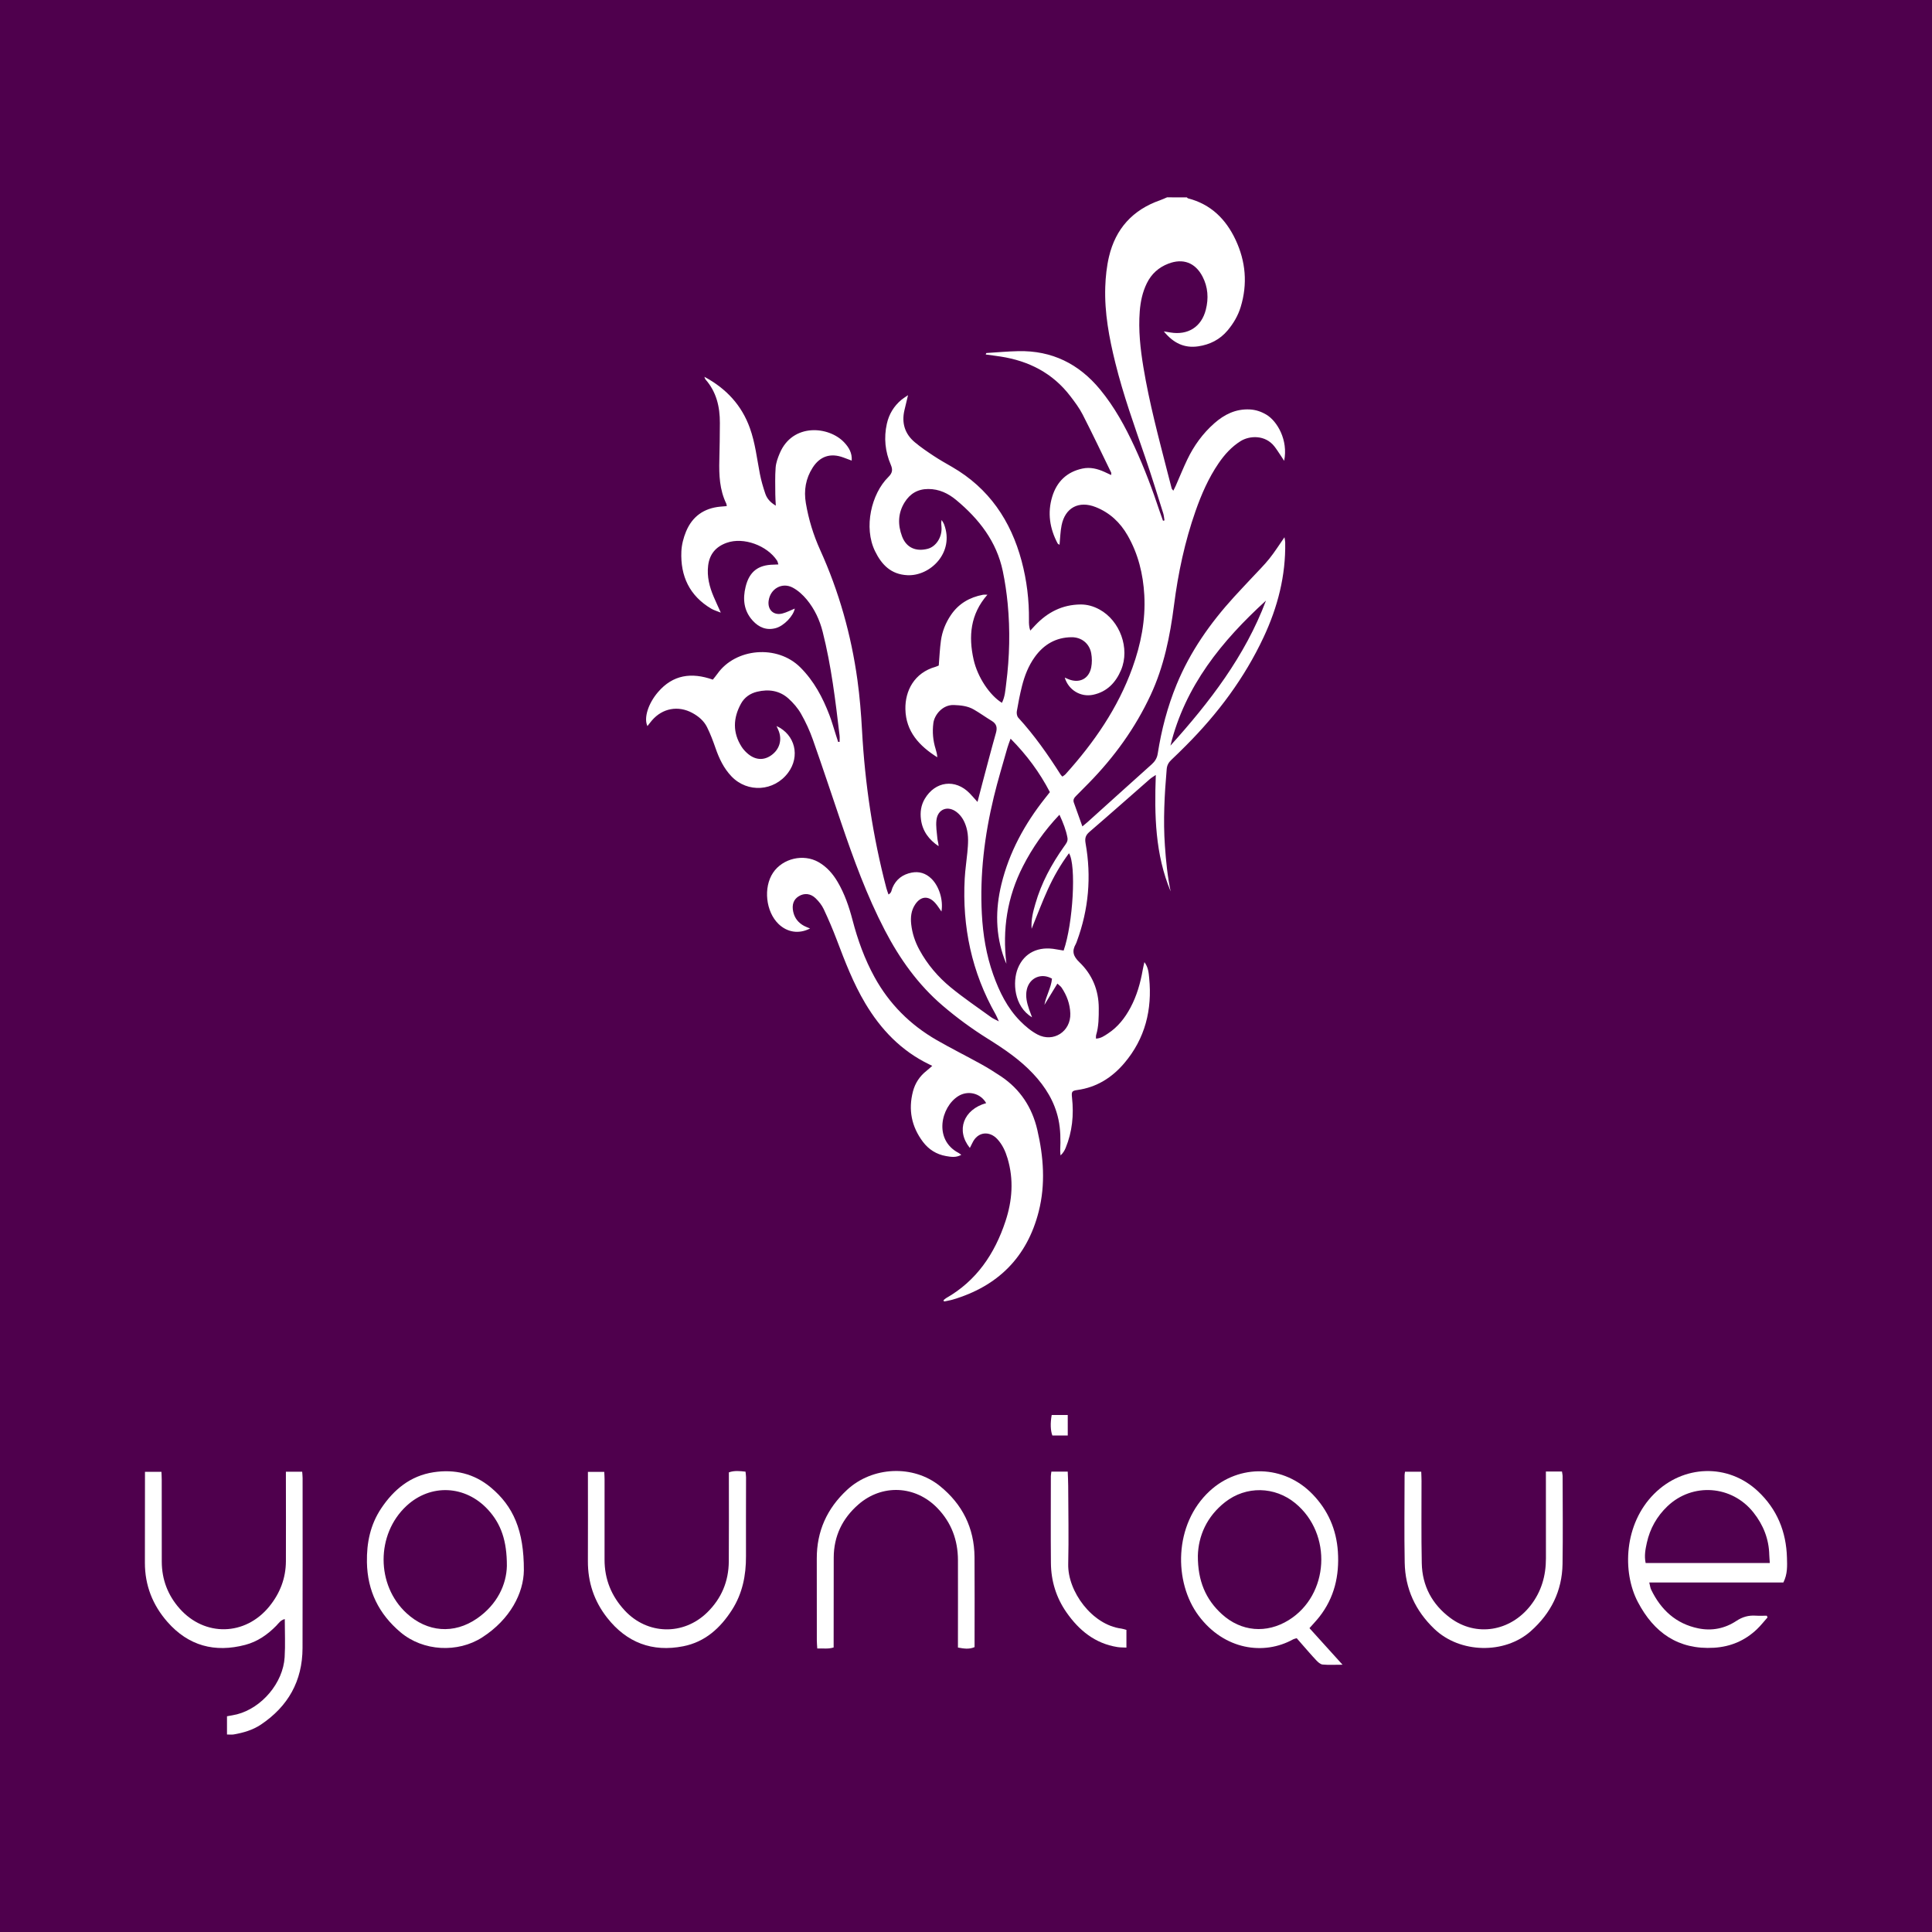 <?xml version="1.0" encoding="utf-8"?>
<!-- Generator: Adobe Illustrator 17.0.0, SVG Export Plug-In . SVG Version: 6.00 Build 0)  -->
<!DOCTYPE svg PUBLIC "-//W3C//DTD SVG 1.1//EN" "http://www.w3.org/Graphics/SVG/1.1/DTD/svg11.dtd">
<svg version="1.1" id="Layer_1" xmlns="http://www.w3.org/2000/svg" xmlns:xlink="http://www.w3.org/1999/xlink" x="0px" y="0px"
	 width="200px" height="200px" viewBox="0 0 200 200" enable-background="new 0 0 200 200" xml:space="preserve">
<rect fill="#4F004D" width="200" height="200"/>
<g>
	<path fill="#FFFFFF" d="M122.867,20.434c0.035,0.033,0.065,0.085,0.106,0.096c2.365,0.604,3.926,2.148,4.934,4.294
		c1.052,2.242,1.256,4.572,0.528,6.955c-0.275,0.902-0.747,1.703-1.355,2.427c-0.798,0.951-1.836,1.468-3.037,1.646
		c-1.432,0.212-2.571-0.328-3.565-1.547c0.319,0.053,0.499,0.083,0.679,0.113c1.815,0.302,3.214-0.567,3.67-2.359
		c0.298-1.17,0.228-2.342-0.347-3.439c-0.751-1.433-2.013-1.908-3.528-1.328c-1.005,0.385-1.755,1.057-2.232,2.03
		c-0.451,0.918-0.656,1.898-0.734,2.909c-0.15,1.948,0.062,3.874,0.379,5.791c0.61,3.685,1.576,7.288,2.501,10.901
		c0.14,0.546,0.278,1.093,0.425,1.637c0.017,0.065,0.082,0.117,0.17,0.236c0.099-0.198,0.185-0.355,0.256-0.518
		c0.395-0.898,0.761-1.81,1.184-2.694c0.685-1.432,1.602-2.704,2.796-3.758c1.043-0.922,2.222-1.51,3.669-1.44
		c0.635,0.031,1.197,0.225,1.733,0.544c1.111,0.662,2.272,2.625,1.835,4.774c-0.13-0.2-0.228-0.356-0.331-0.509
		c-0.22-0.324-0.427-0.659-0.667-0.968c-0.955-1.236-2.592-1.142-3.521-0.556c-0.93,0.587-1.653,1.389-2.266,2.286
		c-1.047,1.531-1.781,3.219-2.392,4.96c-1.109,3.162-1.802,6.424-2.226,9.74c-0.41,3.205-1.043,6.339-2.418,9.291
		c-1.593,3.421-3.769,6.427-6.402,9.114c-0.43,0.438-0.86,0.876-1.295,1.309c-0.201,0.2-0.364,0.402-0.253,0.711
		c0.288,0.8,0.573,1.6,0.884,2.469c0.215-0.18,0.384-0.313,0.543-0.456c2.207-1.988,4.41-3.982,6.623-5.963
		c0.344-0.308,0.56-0.641,0.633-1.113c0.384-2.456,1.007-4.847,1.955-7.154c1.4-3.407,3.481-6.361,5.944-9.067
		c0.611-0.672,1.24-1.328,1.858-1.994c0.601-0.648,1.235-1.27,1.788-1.956c0.55-0.683,1.018-1.433,1.575-2.23
		c0.029,0.197,0.073,0.363,0.076,0.529c0.063,3.457-0.78,6.711-2.236,9.819c-1.981,4.227-4.734,7.906-8.021,11.201
		c-0.503,0.504-1.009,1.006-1.528,1.493c-0.282,0.264-0.447,0.555-0.482,0.952c-0.227,2.643-0.373,5.284-0.186,7.939
		c0.112,1.59,0.266,3.169,0.594,4.728c-1.603-3.832-1.688-7.867-1.537-12.055c-0.259,0.178-0.442,0.278-0.596,0.412
		c-2.089,1.826-4.163,3.669-6.267,5.477c-0.409,0.351-0.499,0.667-0.405,1.195c0.617,3.457,0.315,6.843-0.903,10.142
		c-0.034,0.092-0.062,0.188-0.111,0.272c-0.426,0.742-0.273,1.268,0.374,1.888c1.324,1.27,2.001,2.887,2.003,4.753
		c0.001,0.934,0.003,1.866-0.268,2.774c-0.032,0.108-0.015,0.231-0.022,0.381c0.512-0.02,0.87-0.285,1.231-0.52
		c1.034-0.675,1.768-1.613,2.344-2.692c0.655-1.227,1.028-2.542,1.266-3.904c0.041-0.237,0.101-0.47,0.174-0.804
		c0.414,0.557,0.444,1.127,0.496,1.66c0.32,3.269-0.418,6.251-2.57,8.791c-1.276,1.505-2.87,2.513-4.87,2.79
		c-0.566,0.078-0.617,0.175-0.548,0.798c0.196,1.787,0.025,3.529-0.663,5.202c-0.11,0.268-0.258,0.52-0.524,0.768
		c-0.013-0.17-0.044-0.34-0.036-0.509c0.045-1.082,0.043-2.16-0.187-3.226c-0.395-1.832-1.34-3.352-2.605-4.706
		c-1.374-1.469-3.018-2.581-4.707-3.637c-1.648-1.03-3.21-2.173-4.687-3.438c-2.539-2.174-4.432-4.838-5.966-7.784
		c-1.865-3.582-3.24-7.362-4.534-11.175c-0.969-2.857-1.917-5.722-2.92-8.567c-0.325-0.92-0.739-1.822-1.222-2.67
		c-0.333-0.586-0.798-1.127-1.301-1.58c-0.926-0.833-2.056-0.993-3.245-0.708c-0.722,0.173-1.311,0.58-1.672,1.235
		c-0.821,1.492-0.875,2.992,0.062,4.462c0.156,0.245,0.36,0.469,0.577,0.664c0.795,0.715,1.688,0.788,2.487,0.226
		c0.873-0.614,1.163-1.622,0.749-2.601c-0.055-0.13-0.116-0.257-0.196-0.434c1.935,0.891,2.463,3.137,1.197,4.835
		c-1.443,1.936-4.197,2.117-5.862,0.376c-0.796-0.833-1.277-1.846-1.65-2.926c-0.256-0.739-0.533-1.476-0.881-2.174
		c-0.323-0.648-0.876-1.116-1.515-1.463c-1.469-0.798-3.103-0.495-4.19,0.775c-0.158,0.185-0.303,0.381-0.463,0.584
		c-0.397-0.828,0.075-2.331,1.095-3.519c1.546-1.802,3.46-2.069,5.674-1.29c0.154-0.195,0.327-0.395,0.478-0.609
		c1.862-2.641,6.178-3.06,8.585-0.654c1.407,1.406,2.308,3.101,3.005,4.925c0.253,0.663,0.444,1.351,0.662,2.028
		c0.081,0.252,0.162,0.503,0.243,0.755c0.05-0.001,0.101-0.002,0.151-0.003c0-0.218,0.022-0.439-0.003-0.654
		c-0.424-3.607-0.855-7.213-1.75-10.744c-0.313-1.234-0.845-2.365-1.65-3.338c-0.398-0.48-0.895-0.933-1.439-1.226
		c-1.113-0.6-2.344,0.114-2.506,1.372c-0.12,0.927,0.525,1.535,1.43,1.301c0.445-0.115,0.861-0.34,1.278-0.51
		c-0.134,0.753-1.108,1.787-1.965,2.023c-0.955,0.263-1.749-0.07-2.388-0.771c-0.931-1.02-1.05-2.241-0.734-3.519
		c0.386-1.561,1.298-2.257,2.89-2.279c0.146-0.002,0.292-0.013,0.499-0.022c-0.053-0.156-0.072-0.297-0.142-0.403
		c-1.025-1.55-3.45-2.461-5.205-1.838c-1.135,0.403-1.782,1.182-1.924,2.365c-0.135,1.128,0.134,2.195,0.575,3.224
		c0.211,0.493,0.438,0.979,0.735,1.641c-0.426-0.174-0.724-0.254-0.98-0.405c-2.255-1.333-3.21-3.375-3.101-5.928
		c0.03-0.694,0.217-1.414,0.483-2.06c0.645-1.562,1.857-2.424,3.553-2.579c0.216-0.02,0.432-0.036,0.662-0.055
		c-0.019-0.11-0.016-0.188-0.046-0.25c-0.7-1.439-0.763-2.976-0.722-4.534c0.034-1.276,0.05-2.553,0.055-3.83
		c0.006-1.666-0.356-3.215-1.494-4.506c-0.041-0.047-0.051-0.121-0.108-0.266c2.273,1.225,3.856,2.938,4.708,5.306
		c0.552,1.535,0.728,3.15,1.035,4.739c0.134,0.695,0.335,1.381,0.562,2.052c0.166,0.489,0.491,0.888,1.088,1.243
		c-0.022-0.466-0.052-0.812-0.052-1.159c-0.002-0.93-0.038-1.863,0.034-2.787c0.039-0.501,0.225-1.006,0.423-1.475
		c1.332-3.161,5.095-2.817,6.682-1.119c0.475,0.508,0.826,1.079,0.77,1.875c-0.322-0.12-0.593-0.222-0.865-0.323
		c-1.321-0.487-2.417-0.14-3.18,1.056c-0.717,1.123-0.926,2.351-0.702,3.67c0.285,1.68,0.777,3.295,1.479,4.844
		c1.95,4.3,3.216,8.798,3.86,13.467c0.237,1.724,0.381,3.465,0.475,5.203c0.301,5.532,1.115,10.981,2.52,16.341
		c0.055,0.209,0.137,0.411,0.22,0.657c0.325-0.166,0.315-0.465,0.411-0.691c0.378-0.892,1.071-1.395,1.993-1.573
		c0.768-0.148,1.456,0.065,2.029,0.619c0.801,0.776,1.251,2.191,1.051,3.41c-0.229-0.317-0.414-0.628-0.653-0.892
		c-0.7-0.774-1.495-0.706-2.072,0.162c-0.416,0.626-0.487,1.325-0.407,2.051c0.104,0.939,0.398,1.818,0.849,2.646
		c0.821,1.51,1.925,2.803,3.237,3.882c1.343,1.104,2.792,2.079,4.2,3.102c0.192,0.139,0.42,0.227,0.787,0.421
		c-0.152-0.335-0.223-0.529-0.324-0.706c-2.484-4.372-3.481-9.085-3.21-14.082c0.049-0.905,0.19-1.805,0.274-2.708
		c0.08-0.856,0.148-1.715-0.096-2.56c-0.181-0.626-0.474-1.187-0.996-1.598c-0.918-0.724-1.977-0.337-2.11,0.823
		c-0.071,0.621,0.041,1.265,0.098,1.896c0.024,0.26,0.122,0.513,0.126,0.798c-1-0.668-1.67-1.559-1.825-2.767
		c-0.095-0.74-0.004-1.46,0.392-2.132c1.084-1.833,3.163-2.101,4.647-0.577c0.251,0.258,0.485,0.533,0.813,0.896
		c0.198-0.761,0.36-1.395,0.529-2.028c0.455-1.706,0.897-3.416,1.38-5.114c0.158-0.555,0.069-0.943-0.436-1.248
		c-0.629-0.38-1.224-0.815-1.86-1.18c-0.63-0.362-1.33-0.435-2.056-0.462c-1.171-0.044-2.017,1.016-2.126,1.87
		c-0.118,0.916-0.04,1.811,0.237,2.691c0.085,0.272,0.154,0.549,0.17,0.849c-1.858-1.171-3.254-2.66-3.302-4.98
		c-0.039-1.896,0.912-3.765,3.12-4.386c0.117-0.033,0.226-0.091,0.333-0.135c0.072-0.866,0.107-1.72,0.223-2.564
		c0.131-0.959,0.487-1.85,1.031-2.655c0.801-1.186,1.941-1.843,3.328-2.106c0.11-0.021,0.228-0.003,0.454-0.003
		c-1.774,2.025-1.965,4.311-1.429,6.711c0.409,1.833,1.683,3.717,2.932,4.481c0.321-0.627,0.355-1.317,0.441-1.984
		c0.354-2.761,0.421-5.532,0.153-8.303c-0.109-1.121-0.273-2.243-0.503-3.345c-0.643-3.078-2.472-5.409-4.827-7.366
		c-0.819-0.68-1.763-1.138-2.887-1.137c-1.09,0.001-1.889,0.481-2.446,1.374c-0.701,1.123-0.725,2.328-0.267,3.537
		c0.433,1.144,1.402,1.594,2.633,1.285c0.875-0.219,1.516-1.2,1.449-2.23c-0.016-0.24-0.057-0.479,0.013-0.758
		c0.087,0.153,0.196,0.297,0.257,0.46c1.097,2.918-1.443,5.368-3.803,5.255c-1.695-0.081-2.661-1.079-3.348-2.486
		c-1.205-2.465-0.373-5.951,1.371-7.67c0.427-0.421,0.485-0.75,0.26-1.274c-0.587-1.366-0.733-2.794-0.407-4.253
		c0.221-0.99,0.726-1.818,1.503-2.472c0.178-0.15,0.382-0.269,0.688-0.481c-0.148,0.617-0.265,1.089-0.374,1.563
		c-0.304,1.318,0.042,2.445,1.076,3.311c0.619,0.518,1.292,0.975,1.967,1.421c0.613,0.406,1.257,0.767,1.895,1.135
		c3.811,2.203,6.074,5.554,7.195,9.738c0.536,2.002,0.782,4.045,0.759,6.12c-0.004,0.337-0.001,0.674,0.135,1.084
		c0.173-0.186,0.345-0.372,0.519-0.556c1.27-1.345,2.799-2.13,4.677-2.15c0.702-0.007,1.359,0.185,1.972,0.52
		c2.122,1.159,3.167,4.023,2.24,6.247c-0.546,1.308-1.458,2.277-2.904,2.581c-1.291,0.271-2.55-0.496-2.933-1.778
		c0.138,0.06,0.241,0.107,0.345,0.151c1.143,0.483,2.156-0.001,2.394-1.205c0.093-0.471,0.087-0.988,0.001-1.461
		c-0.185-1.016-1.005-1.675-2.046-1.664c-1.615,0.017-2.868,0.755-3.798,2.05c-0.653,0.909-1.054,1.941-1.325,3.017
		c-0.215,0.856-0.384,1.725-0.532,2.595c-0.036,0.212,0.014,0.518,0.15,0.667c1.664,1.82,3.072,3.827,4.389,5.902
		c0.039,0.061,0.097,0.109,0.179,0.197c0.11-0.083,0.235-0.15,0.325-0.249c2.949-3.274,5.425-6.845,6.928-11.028
		c0.873-2.427,1.366-4.922,1.225-7.507c-0.119-2.181-0.632-4.27-1.729-6.184c-0.769-1.341-1.843-2.35-3.292-2.927
		c-1.749-0.697-3.173,0.047-3.542,1.884c-0.129,0.643-0.142,1.31-0.212,2.016c-0.072-0.052-0.168-0.086-0.203-0.152
		c-0.816-1.542-1.065-3.17-0.55-4.845c0.474-1.543,1.51-2.555,3.13-2.897c0.806-0.17,1.558,0.024,2.287,0.354
		c0.215,0.097,0.427,0.199,0.681,0.318c0-0.128,0.023-0.205-0.003-0.259c-0.977-2.007-1.934-4.024-2.951-6.011
		c-0.344-0.672-0.81-1.289-1.27-1.892c-1.825-2.393-4.303-3.654-7.235-4.106c-0.503-0.078-1.009-0.14-1.526-0.211
		c0.034-0.083,0.047-0.151,0.065-0.152c1.101-0.071,2.202-0.171,3.304-0.195c3.477-0.076,6.277,1.307,8.476,3.978
		c1.48,1.797,2.584,3.814,3.556,5.915c1.011,2.186,1.858,4.434,2.614,6.719c0.105,0.318,0.224,0.631,0.337,0.946
		c0.051-0.013,0.101-0.025,0.152-0.038c-0.043-0.251-0.058-0.51-0.134-0.75c-0.615-1.94-1.211-3.887-1.872-5.811
		c-1.108-3.225-2.264-6.434-3.083-9.75c-0.638-2.581-1.131-5.186-1.041-7.857c0.035-1.048,0.146-2.113,0.386-3.132
		c0.683-2.895,2.459-4.852,5.282-5.839c0.248-0.087,0.487-0.202,0.73-0.304C121.492,20.434,122.18,20.434,122.867,20.434z
		 M104.184,99.77c-0.066-0.155-0.139-0.307-0.197-0.465c-0.946-2.548-0.959-5.142-0.326-7.752c0.807-3.326,2.412-6.256,4.525-8.924
		c0.164-0.208,0.329-0.415,0.498-0.63c-1.069-2.055-2.398-3.846-4.068-5.533c-0.139,0.394-0.252,0.662-0.33,0.94
		c-0.478,1.7-0.997,3.39-1.41,5.105c-0.959,3.98-1.456,8.017-1.235,12.117c0.115,2.139,0.457,4.245,1.18,6.272
		c0.632,1.771,1.452,3.447,2.788,4.8c0.527,0.534,1.129,1.042,1.788,1.39c1.649,0.87,3.462-0.312,3.401-2.172
		c-0.032-0.979-0.359-1.875-0.907-2.685c-0.088-0.13-0.231-0.224-0.43-0.411c-0.474,0.776-0.909,1.49-1.345,2.204
		c0.175-0.949,0.699-1.773,0.785-2.717c-1.102-0.626-2.314-0.095-2.6,1.1c-0.174,0.726,0.004,1.412,0.236,2.092
		c0.081,0.239,0.176,0.473,0.301,0.809c-1.886-1.123-2.037-3.682-1.469-5.075c0.656-1.608,2.129-2.32,3.982-1.959
		c0.255,0.05,0.513,0.085,0.756,0.125c0.976-2.784,1.325-8.867,0.554-10.074c-0.88,1.184-1.593,2.435-2.189,3.744
		c-0.589,1.291-1.086,2.624-1.68,4.079c-0.067-1.002,0.165-1.805,0.393-2.6c0.616-2.147,1.664-4.082,2.949-5.897
		c0.198-0.28,0.438-0.539,0.369-0.925c-0.144-0.797-0.437-1.538-0.829-2.387c-1.57,1.653-2.793,3.405-3.781,5.337
		C104.264,92.864,103.749,96.221,104.184,99.77z M131.053,62.174c-4.566,4.166-8.379,8.833-9.891,15.015
		C125.215,72.688,128.885,67.932,131.053,62.174z"/>
	<path fill="#FFFFFF" d="M97.671,134.602c0.085-0.071,0.161-0.158,0.256-0.212c3.161-1.797,5.044-4.595,6.158-7.961
		c0.708-2.138,0.872-4.322,0.215-6.518c-0.22-0.736-0.528-1.419-1.061-1.995c-0.788-0.851-2.015-0.804-2.579,0.399
		c-0.08,0.17-0.169,0.336-0.261,0.519c-1.47-1.812-0.66-3.985,1.69-4.639c-0.58-1.026-1.884-1.356-2.896-0.721
		c-1.785,1.12-2.568,4.506,0.034,5.874c0.083,0.044,0.155,0.107,0.286,0.199c-0.549,0.312-1.082,0.216-1.588,0.127
		c-0.982-0.172-1.79-0.682-2.387-1.477c-1.179-1.57-1.527-3.322-1.027-5.222c0.224-0.853,0.695-1.564,1.393-2.117
		c0.168-0.133,0.325-0.28,0.602-0.52c-0.153-0.076-0.24-0.12-0.327-0.162c-2.883-1.394-4.99-3.596-6.609-6.315
		c-1.237-2.077-2.097-4.32-2.949-6.57c-0.408-1.076-0.862-2.138-1.352-3.18c-0.193-0.411-0.5-0.792-0.827-1.113
		c-0.53-0.52-1.184-0.57-1.753-0.221c-0.539,0.33-0.735,0.879-0.575,1.61c0.146,0.667,0.536,1.148,1.131,1.465
		c0.191,0.102,0.399,0.172,0.613,0.263c-1.137,0.591-2.348,0.415-3.259-0.459c-1.326-1.273-1.597-3.783-0.573-5.312
		c0.997-1.489,3.148-1.992,4.711-1.097c0.854,0.489,1.479,1.207,1.972,2.044c0.728,1.237,1.187,2.582,1.548,3.964
		c0.535,2.049,1.248,4.027,2.271,5.89c1.529,2.786,3.695,4.944,6.434,6.521c1.509,0.869,3.07,1.645,4.594,2.488
		c0.707,0.391,1.396,0.821,2.068,1.271c1.992,1.335,3.218,3.217,3.756,5.529c0.652,2.803,0.863,5.642,0.147,8.461
		c-1.204,4.736-4.234,7.738-8.899,9.118c-0.295,0.087-0.603,0.13-0.906,0.193C97.706,134.683,97.688,134.643,97.671,134.602z"/>
	<path fill="#FFFFFF" d="M23.498,179.554c0-0.643,0-1.244,0-1.887c0.369-0.071,0.708-0.117,1.036-0.201
		c2.572-0.664,4.77-3.255,4.932-5.91c0.079-1.293,0.014-2.595,0.014-3.952c-0.437,0.109-0.632,0.437-0.873,0.683
		c-0.91,0.933-1.96,1.658-3.219,1.989c-3.152,0.829-5.88,0.105-8.058-2.379c-1.53-1.745-2.332-3.783-2.33-6.119
		c0.002-2.922,0.006-5.844,0.008-8.766c0-0.195,0-0.389,0-0.652c0.562,0,1.085,0,1.705,0c0.01,0.264,0.029,0.548,0.029,0.831
		c0.003,2.824-0.002,5.648,0.005,8.472c0.005,1.843,0.623,3.467,1.84,4.846c2.607,2.952,6.81,2.85,9.297-0.216
		c1.105-1.362,1.705-2.919,1.713-4.678c0.013-2.799,0-5.598-0.001-8.398c0-0.266,0-0.532,0-0.865c0.58,0,1.104,0,1.686,0
		c0.016,0.225,0.043,0.438,0.043,0.652c0.001,5.869,0.01,11.737-0.007,17.606c-0.01,3.405-1.495,6.037-4.312,7.921
		c-0.849,0.568-1.819,0.846-2.818,1.019C23.979,179.585,23.757,179.554,23.498,179.554z"/>
	<path fill="#FFFFFF" d="M184.613,163.821c-4.587,0-9.174,0-13.881,0c0.079,0.307,0.1,0.546,0.198,0.747
		c1.009,2.08,2.557,3.522,4.875,3.999c1.414,0.291,2.758,0.014,3.944-0.771c0.637-0.421,1.266-0.591,1.998-0.543
		c0.382,0.025,0.767,0.004,1.15,0.004c0.026,0.059,0.052,0.118,0.078,0.177c-0.367,0.412-0.708,0.853-1.107,1.232
		c-1.239,1.174-2.715,1.804-4.431,1.908c-3.714,0.224-6.224-1.569-7.883-4.724c-1.641-3.121-1.438-8.091,1.682-11.208
		c3.012-3.01,7.632-3.181,10.741-0.272c1.982,1.855,2.935,4.191,3.008,6.89C185.008,162.091,185.059,162.935,184.613,163.821z
		 M183.212,161.804c-0.017-0.225-0.027-0.344-0.035-0.463c-0.008-0.122-0.019-0.245-0.022-0.367
		c-0.035-1.655-0.617-3.111-1.634-4.397c-2.234-2.827-6.312-3.124-8.909-0.649c-1.094,1.043-1.809,2.314-2.133,3.788
		c-0.146,0.664-0.28,1.342-0.122,2.088C174.619,161.804,178.873,161.804,183.212,161.804z"/>
	<path fill="#FFFFFF" d="M135.556,168.546c1.128,1.247,2.218,2.452,3.423,3.785c-0.816,0-1.445,0.039-2.065-0.02
		c-0.23-0.022-0.472-0.244-0.649-0.431c-0.506-0.534-0.982-1.097-1.469-1.649c-0.194-0.22-0.385-0.442-0.561-0.644
		c-0.184,0.057-0.284,0.069-0.365,0.115c-3.035,1.688-7.135,1.098-9.78-2.434c-2.594-3.463-2.603-9.462,1.135-12.917
		c3.061-2.829,7.706-2.725,10.658,0.338c1.592,1.652,2.46,3.635,2.614,5.932c0.166,2.491-0.363,4.779-1.93,6.77
		C136.28,167.755,135.956,168.09,135.556,168.546z M124.002,161.053c-0.009,2.61,0.815,4.52,2.482,6.04
		c2.002,1.826,4.631,2.043,6.929,0.617c4.182-2.596,4.539-8.915,0.683-12.093c-2.13-1.756-5.102-1.819-7.276-0.116
		C124.914,156.995,124.054,159.009,124.002,161.053z"/>
	<path fill="#FFFFFF" d="M54.23,162.569c-0.03,2.325-1.391,5.054-4.316,6.935c-2.523,1.622-6.107,1.448-8.454-0.533
		c-2.244-1.894-3.423-4.281-3.476-7.243c-0.036-2.019,0.353-3.902,1.483-5.591c1.306-1.951,3.022-3.362,5.404-3.729
		c2.182-0.336,4.197,0.126,5.926,1.565C53.134,155.916,54.247,158.43,54.23,162.569z M52.471,162.101
		c0.008-2.588-0.597-4.353-1.967-5.835c-2.336-2.527-5.927-2.691-8.421-0.38c-3.166,2.934-3.163,8.208,0.008,11.118
		c2.141,1.965,4.9,2.193,7.289,0.542C51.477,166.097,52.431,164.03,52.471,162.101z"/>
	<path fill="#FFFFFF" d="M100.887,170.509c-0.59,0.253-1.115,0.151-1.721,0.045c0-0.228,0-0.441,0-0.655
		c0.001-2.798,0.009-5.597,0.001-8.395c-0.006-2.077-0.681-3.897-2.141-5.4c-2.269-2.335-5.712-2.499-8.165-0.361
		c-1.658,1.445-2.546,3.275-2.554,5.494c-0.01,2.823-0.006,5.646-0.008,8.469c0,0.266,0,0.533,0,0.837
		c-0.568,0.186-1.096,0.079-1.695,0.108c-0.018-0.317-0.046-0.577-0.046-0.836c-0.003-2.823,0.004-5.646-0.005-8.468
		c-0.009-2.84,1.061-5.193,3.135-7.117c2.608-2.42,6.84-2.636,9.609-0.399c2.323,1.876,3.561,4.338,3.585,7.35
		c0.023,2.872,0.005,5.744,0.005,8.616C100.887,170.037,100.887,170.278,100.887,170.509z"/>
	<path fill="#FFFFFF" d="M160.03,152.328c0.609,0,1.117,0,1.665,0c0.025,0.183,0.067,0.346,0.067,0.509
		c0.004,3.02,0.039,6.04-0.008,9.059c-0.044,2.803-1.2,5.112-3.297,6.969c-2.702,2.392-7.315,2.303-9.972-0.239
		c-1.967-1.881-3.02-4.164-3.071-6.864c-0.057-3.019-0.014-6.039-0.012-9.059c0-0.095,0.023-0.19,0.044-0.35c0.534,0,1.06,0,1.68,0
		c0.01,0.309,0.028,0.619,0.029,0.929c0.006,2.848-0.034,5.697,0.026,8.544c0.049,2.351,1.076,4.267,2.961,5.667
		c2.663,1.978,6.198,1.405,8.303-1.294c1.118-1.434,1.59-3.076,1.589-4.873c0-2.676-0.002-5.352-0.003-8.028
		C160.03,153.006,160.03,152.715,160.03,152.328z"/>
	<path fill="#FFFFFF" d="M60.861,152.367c0.583,0,1.089,0,1.691,0c0.011,0.245,0.033,0.503,0.033,0.76
		c0.002,2.774,0.003,5.547-0.002,8.321c-0.004,2.036,0.711,3.785,2.09,5.27c2.346,2.525,6.076,2.611,8.54,0.198
		c1.478-1.448,2.216-3.219,2.232-5.277c0.021-2.798,0.007-5.596,0.008-8.394c0-0.267,0-0.535,0-0.828
		c0.577-0.201,1.124-0.139,1.723-0.071c0.02,0.213,0.054,0.4,0.054,0.586c-0.001,2.724-0.017,5.449-0.006,8.173
		c0.009,1.981-0.368,3.859-1.447,5.546c-1.205,1.884-2.785,3.323-5.044,3.769c-3.211,0.634-5.858-0.376-7.88-2.949
		c-1.35-1.717-2.007-3.682-1.995-5.876c0.014-2.798,0.003-5.596,0.003-8.394C60.861,152.937,60.861,152.672,60.861,152.367z"/>
	<path fill="#FFFFFF" d="M108.838,152.34c0.553,0,1.081,0,1.693,0c0.017,0.503,0.046,0.985,0.048,1.468
		c0.009,2.701,0.066,5.402,0.002,8.101c-0.067,2.832,2.471,6.295,5.495,6.681c0.168,0.021,0.331,0.083,0.531,0.135
		c0,0.584,0,1.165,0,1.833c-0.324-0.018-0.634-0.007-0.935-0.055c-2.313-0.368-3.967-1.725-5.264-3.579
		c-1.071-1.531-1.601-3.258-1.618-5.12c-0.027-2.995-0.008-5.99-0.006-8.986C108.785,152.677,108.816,152.534,108.838,152.34z"/>
	<path fill="#FFFFFF" d="M110.534,148.603c-0.583,0-1.092,0-1.595,0c-0.194-0.524-0.219-1.271-0.068-2.125c0.533,0,1.076,0,1.662,0
		C110.534,147.181,110.534,147.853,110.534,148.603z"/>
</g>
</svg>
